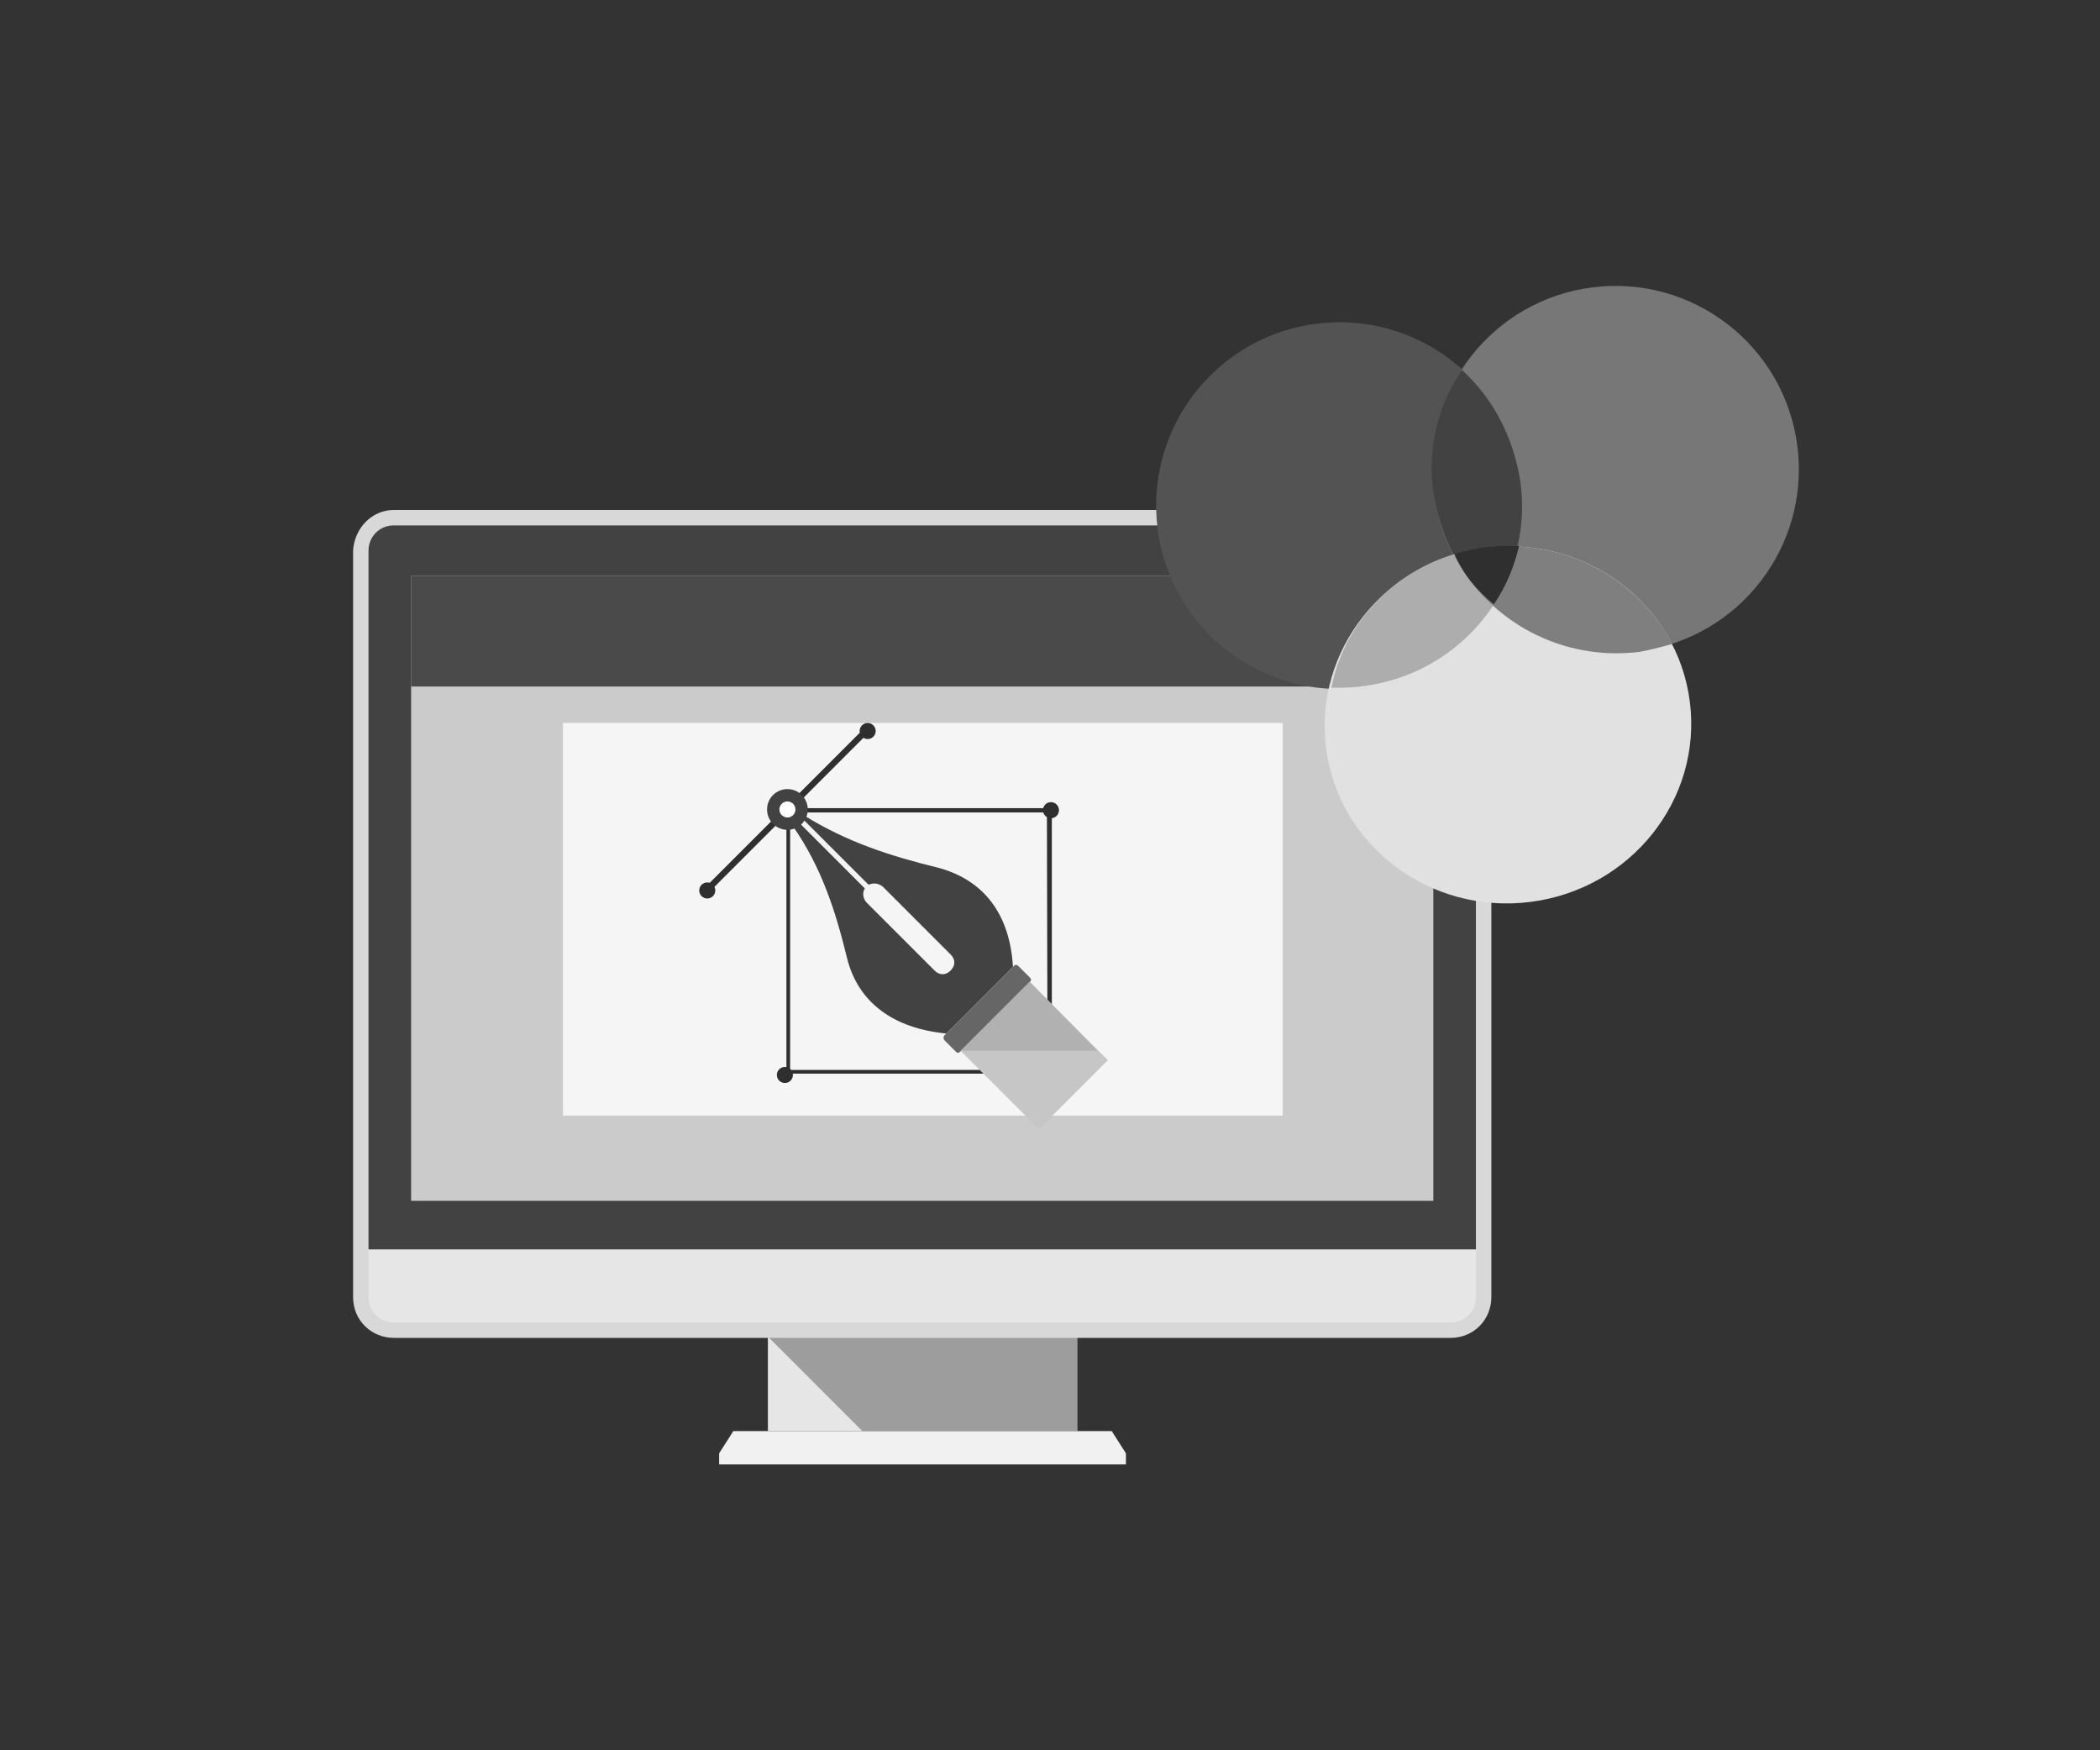 <?xml version="1.0" encoding="utf-8"?>
<!-- Generator: Adobe Illustrator 21.0.0, SVG Export Plug-In . SVG Version: 6.00 Build 0)  -->
<svg version="1.1" id="Layer_1" xmlns="http://www.w3.org/2000/svg" xmlns:xlink="http://www.w3.org/1999/xlink" x="0px" y="0px"
	 viewBox="0 0 340.2 283.5" style="enable-background:new 0 0 340.2 283.5;" xml:space="preserve">
<rect x="0" y="0" width="340.2" height="283.5" fill="#333333" stroke="none"/>
<style type="text/css">
	.st0{fill:#F1F1F1;}
	.st1{fill:#E6E6E6;}
	.st2{fill:#9D9D9D;}
	.st3{fill:#D8D8D8;}
	.st4{fill:#424242;}
	.st5{fill:#CBCBCB;}
	.st6{fill:#4A4A4A;}
	.st7{fill:#F5F5F5;}
	.st8{fill:#2F2F2F;}
	.st9{fill:#666666;}
	.st10{fill:#C6C6C6;}
	.st11{fill:#B1B1B1;}
	.st12{fill:#FFFFFF;}
	.st13{fill:#535353;}
	.st14{fill:#777777;}
	.st15{fill:#E1E1E1;}
	.st16{fill:#ADADAD;}
	.st17{fill:#7F7F7F;}
</style>
<g>
	<g>
		<polygon class="st0" points="118.8,231.8 180.1,231.8 182.4,235.4 182.4,237.2 116.5,237.2 116.5,235.4 		"/>
		<rect x="124.4" y="207.3" class="st1" width="50.1" height="24.5"/>
		<polygon class="st2" points="139.7,231.8 124.4,216.5 124.4,207.3 174.5,207.3 174.5,231.8 		"/>
		<path class="st3" d="M63.8,82.6H235c3.6,0,6.6,2.8,6.6,6.6v120.9c0,3.6-2.8,6.6-6.6,6.6H63.8c-3.6,0-6.6-2.8-6.6-6.6V89.2
			C57.4,85.6,60.2,82.6,63.8,82.6z"/>
		<path class="st4" d="M63.8,85.1H235c2.3,0,4.1,1.8,4.1,4.1v113.2H59.7V89.2C59.7,86.9,61.5,85.1,63.8,85.1z"/>
		<rect x="66.6" y="93.3" class="st5" width="165.6" height="101.2"/>
		<rect x="66.6" y="93.3" class="st6" width="165.6" height="17.9"/>
		<rect x="91.2" y="117.1" class="st7" width="116.6" height="63.6"/>
		<path class="st1" d="M59.7,202.4h179.4v7.7c0,2.3-1.8,4.1-4.1,4.1H63.8c-2.3,0-4.1-1.8-4.1-4.1V202.4z"/>
	</g>
	<g>
		<path class="st8" d="M127.7,130.9h42.4h0.3v0.3v42.4v0.3h-0.3h-42.4h-0.3v-0.3v-42.4v-0.3L127.7,130.9L127.7,130.9z M169.6,131.6
			H128v41.7h41.7L169.6,131.6L169.6,131.6z"/>
		<path class="st4" d="M128.5,133.9c4.6,6.6,6.9,13.8,8.7,21.2s7.7,11.5,16.1,12.3l5.4-5.4l0,0l5.4-5.4c-0.5-8.4-4.6-14.1-12.3-16.1
			c-7.4-1.8-14.6-4.1-21.5-8.4c0.5-0.8,0.3-2-0.3-2.8c-0.8-0.8-2.3-1-3.3,0l2.8,2.8l0.5,0.5l10.7,10.7c0.8-0.3,1.5-0.3,2.3,0.3
			l11,11c0.8,0.8,0.8,1.8,0,2.6l0,0l0,0l0,0l0,0c-0.8,0.8-1.8,0.8-2.6,0l-11-11c-0.5-0.5-0.8-1.5-0.3-2.3l-10.7-10.7l-0.5-0.5
			l-2.8-2.8c-1,1-0.8,2.6,0,3.3C126.7,134.2,127.7,134.5,128.5,133.9z"/>
		<path class="st9" d="M153,167.7l11.2-11.2c0.3-0.3,0.5-0.3,0.8,0l1.8,1.8c0.3,0.3,0.3,0.5,0,0.8l-11.2,11.2
			c-0.3,0.3-0.5,0.3-0.8,0l-1.8-1.8C152.8,168.2,152.8,167.9,153,167.7z"/>
		
			<rect x="159.7" y="162" transform="matrix(0.707 -0.707 0.707 0.707 -71.792 168.618)" class="st10" width="15.8" height="17.9"/>
		<polygon class="st11" points="155.6,170.2 166.8,159 177.8,170.2 		"/>
		
			<rect x="109.2" y="130.6" transform="matrix(0.707 -0.707 0.707 0.707 -55.339 128.637)" class="st8" width="36.8" height="1"/>
		
			<ellipse transform="matrix(0.707 -0.707 0.707 0.707 -55.339 128.637)" class="st4" cx="127.6" cy="131.1" rx="3.3" ry="3.3"/>
		
			<ellipse transform="matrix(0.707 -0.707 0.707 0.707 -55.339 128.637)" class="st12" cx="127.6" cy="131.1" rx="1.3" ry="1.3"/>
		
			<ellipse transform="matrix(0.707 -0.707 0.707 0.707 -68.395 123.305)" class="st8" cx="114.6" cy="144.2" rx="1.3" ry="1.3"/>
		
			<ellipse transform="matrix(0.707 -0.707 0.707 0.707 -42.55 134.102)" class="st8" cx="140.6" cy="118.4" rx="1.3" ry="1.3"/>
		
			<ellipse transform="matrix(0.707 -0.707 0.707 0.707 -42.906 158.873)" class="st8" cx="170.3" cy="131.2" rx="1.3" ry="1.3"/>
		
			<ellipse transform="matrix(0.707 -0.707 0.707 0.707 -85.867 140.96)" class="st8" cx="127.2" cy="174.1" rx="1.3" ry="1.3"/>
	</g>
	<g>
		
			<ellipse transform="matrix(0.992 -0.127 0.127 0.992 -8.652 28.312)" class="st13" cx="217" cy="81.8" rx="29.7" ry="29.7"/>
		
			<ellipse transform="matrix(0.992 -0.127 0.127 0.992 -7.537 33.958)" class="st14" cx="261.7" cy="75.9" rx="29.7" ry="29.7"/>
		<path class="st4" d="M241.7,97.9c-5.1-4.6-8.4-11-9.5-18.1c-1-7.2,0.8-14.3,4.6-19.9c5.1,4.6,8.4,11,9.5,18.1
			C247.3,85.1,245.6,92.3,241.7,97.9z"/>
		
			<ellipse transform="matrix(0.992 -0.127 0.127 0.992 -12.953 32.079)" class="st15" cx="244.3" cy="117.3" rx="29.7" ry="28.9"/>
		<path class="st16" d="M240.7,88.7c1.8-0.3,3.6-0.3,5.4-0.3c-2.8,11.8-12.5,21-25,22.7c-1.8,0.3-3.6,0.3-5.4,0.3
			C217.9,99.7,227.9,90.2,240.7,88.7z"/>
		<path class="st17" d="M240.7,88.7c12.8-1.5,24.5,4.9,30.2,15.6c-1.8,0.5-3.6,1-5.4,1.3c-12.5,1.5-24.3-4.9-29.9-15.6
			C237.1,89.2,238.9,89,240.7,88.7z"/>
		<path class="st8" d="M235.6,89.7c3.3-1,7.2-1.5,10.5-1.3c-0.8,3.3-2,6.4-4.1,9.5C239.2,95.6,237.1,93.1,235.6,89.7z"/>
	</g>
</g>
</svg>
